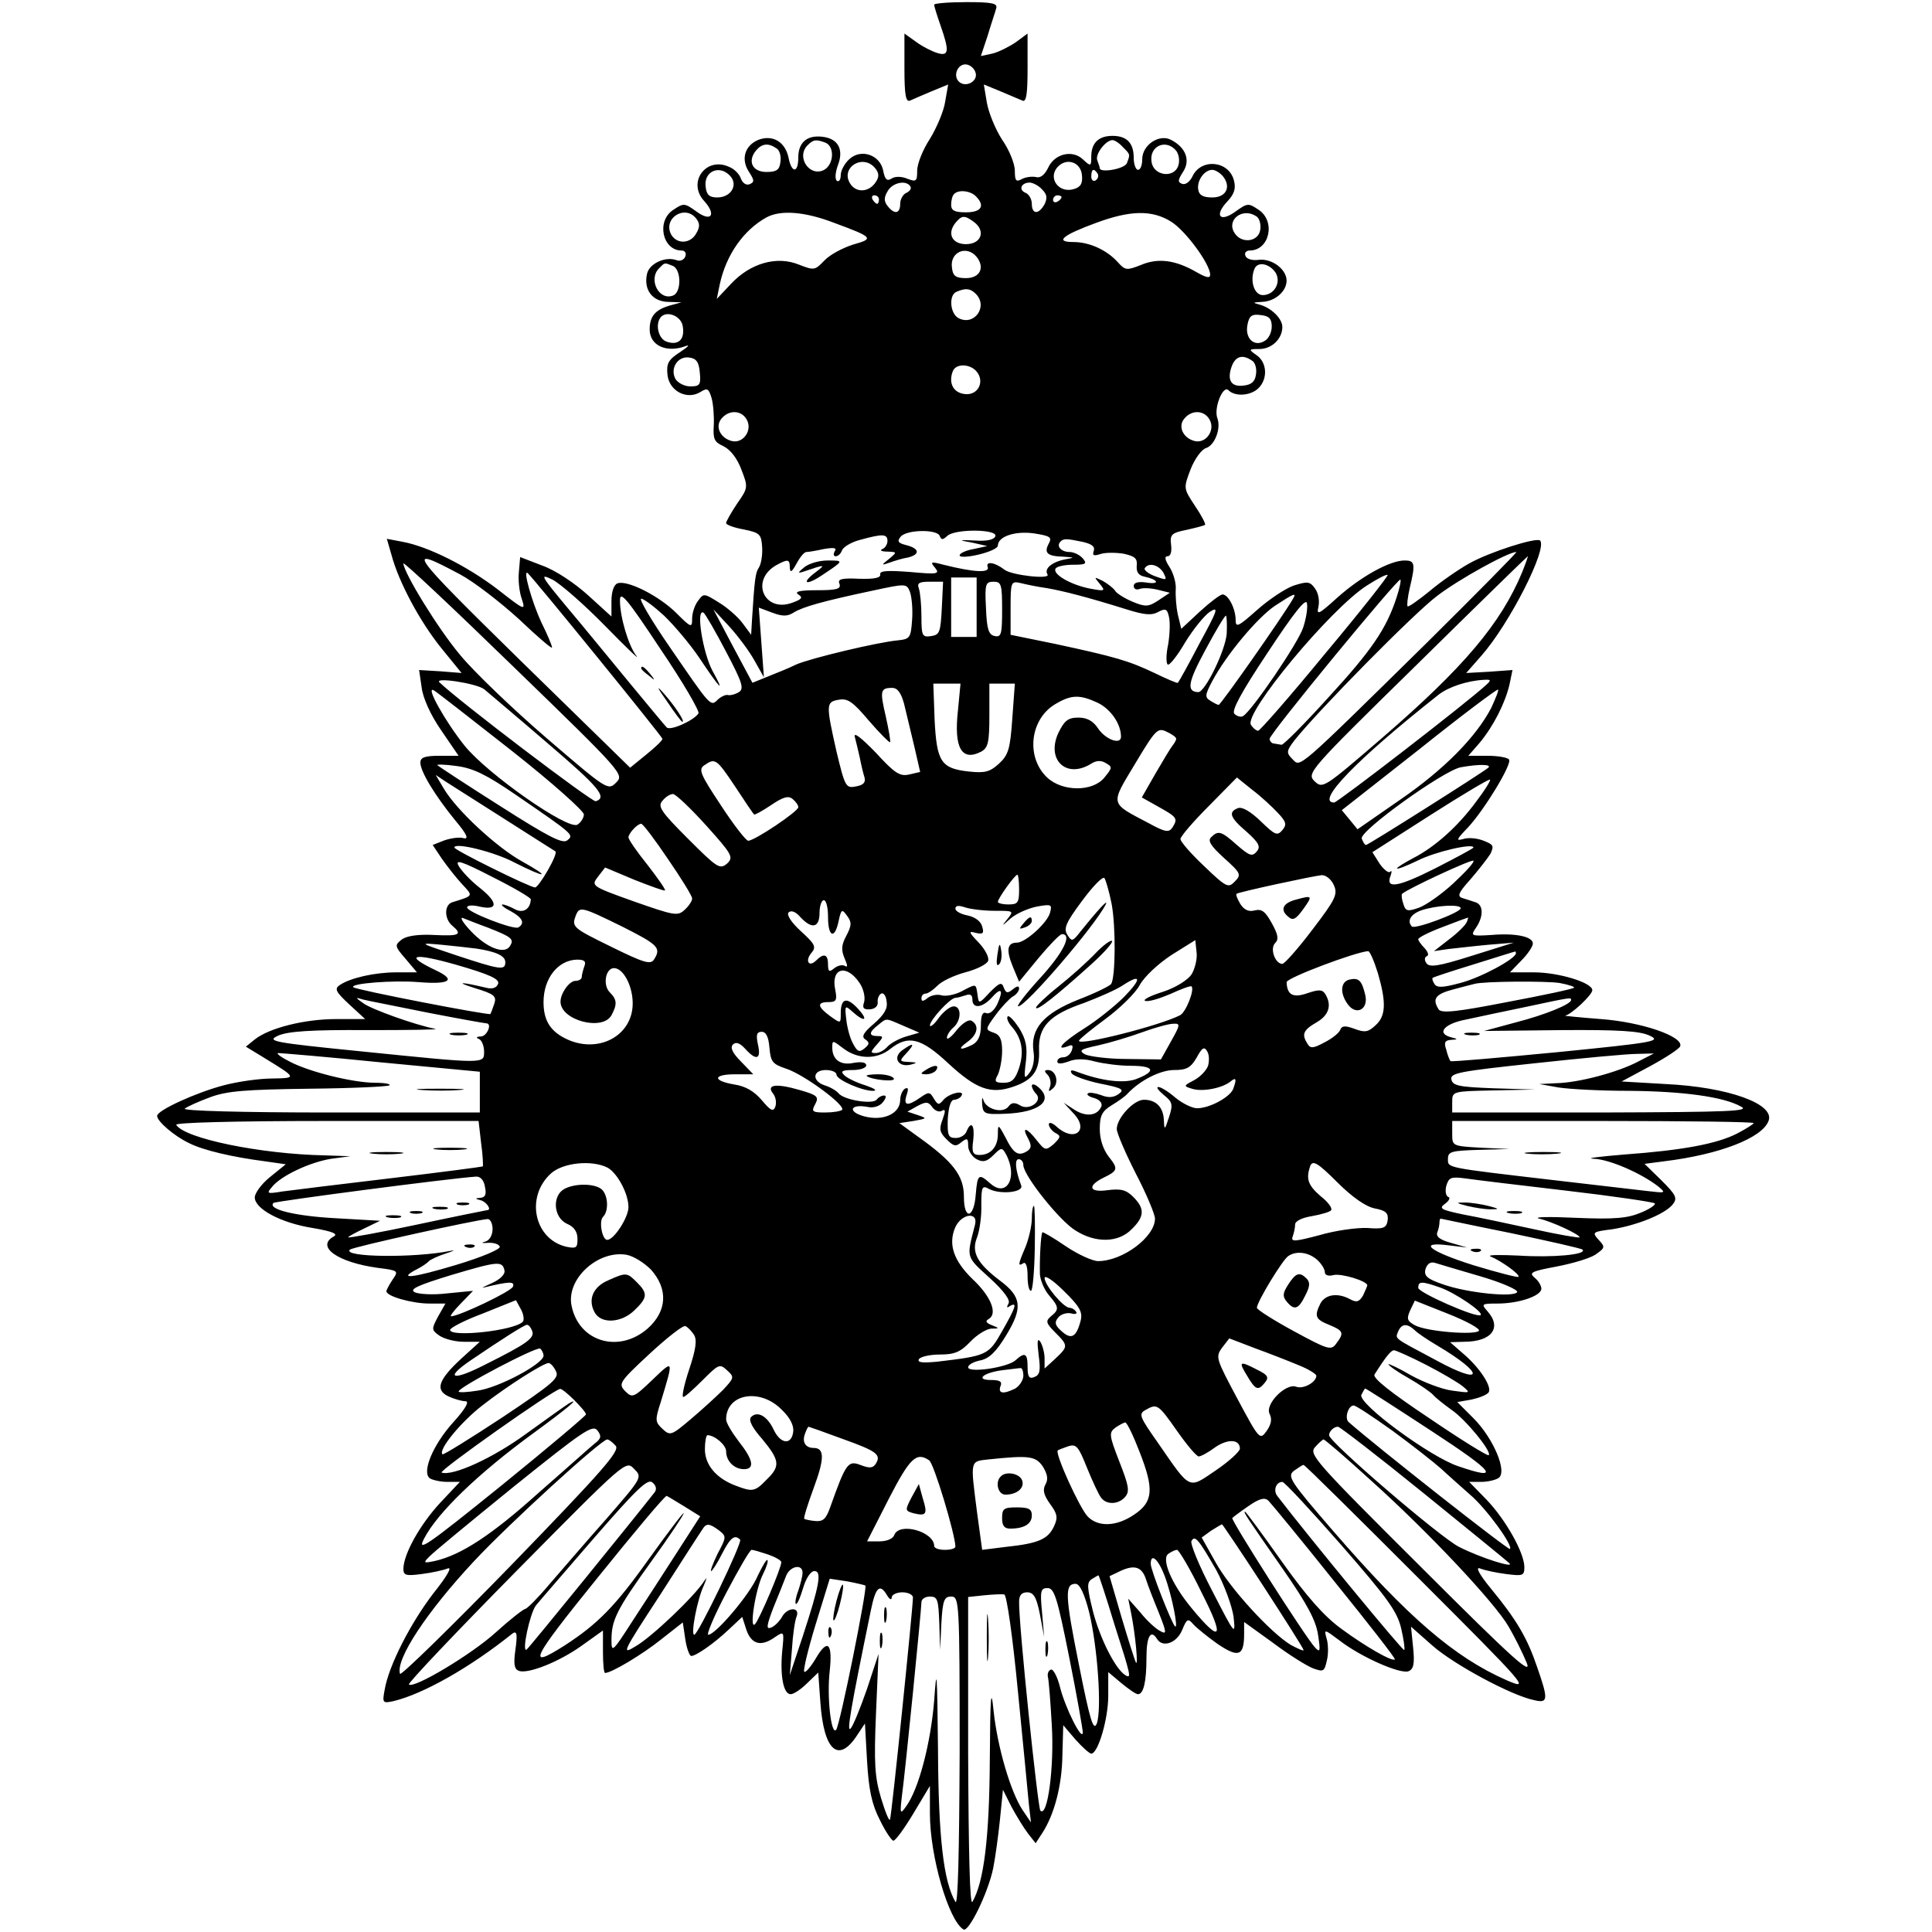 <?xml version="1.0" standalone="no"?>
<!DOCTYPE svg PUBLIC "-//W3C//DTD SVG 20010904//EN"
 "http://www.w3.org/TR/2001/REC-SVG-20010904/DTD/svg10.dtd">
<svg version="1.0" xmlns="http://www.w3.org/2000/svg"
 width="455pt" height="455pt" viewBox="0 0 455 455"
 preserveAspectRatio="xMidYMid meet">
<g transform="translate(0,455) scale(0.1,-0.1)"
fill="#000000" stroke="none">
<path d="M2200 4539 c0 -4 7 -26 15 -49 21 -60 20 -73 -7 -65 -13 4 -35 15
-50 26 l-28 20 0 -82 c0 -61 3 -80 13 -76 6 3 30 13 51 22 l39 16 -7 -40 c-3
-22 -20 -62 -36 -88 -17 -26 -30 -59 -30 -75 0 -25 -2 -27 -23 -19 -14 6 -30
6 -38 0 -10 -6 -15 -2 -19 19 -7 37 -52 53 -80 27 -11 -10 -20 -27 -20 -37 0
-11 -4 -17 -9 -14 -5 4 -4 19 2 36 15 38 1 64 -37 68 -36 4 -56 -14 -56 -49 0
-38 -16 -37 -23 0 -8 37 -37 54 -70 42 -33 -13 -43 -46 -23 -76 13 -20 13 -24
1 -29 -8 -3 -16 3 -20 13 -3 10 -15 23 -28 28 -54 25 -99 -36 -59 -80 30 -33
17 -51 -18 -25 -28 20 -30 20 -54 4 -41 -26 -26 -96 19 -96 8 0 12 -6 9 -14
-3 -8 -12 -12 -20 -9 -26 10 -64 -7 -70 -31 -9 -38 12 -66 49 -67 l32 -1 -29
-8 c-33 -10 -46 -25 -46 -56 0 -38 40 -56 85 -39 11 4 5 -2 -13 -14 -28 -18
-33 -27 -30 -54 4 -38 46 -60 78 -40 16 10 19 8 26 -15 4 -15 6 -44 5 -64 -2
-32 1 -39 23 -49 16 -8 32 -28 42 -55 16 -41 16 -43 -10 -80 -14 -21 -26 -42
-26 -46 0 -4 19 -11 42 -15 38 -8 41 -11 43 -43 1 -19 -3 -40 -8 -47 -8 -12
-10 -28 -16 -123 l-2 -35 -20 27 c-11 15 -36 37 -56 49 -35 22 -36 22 -49 4
-8 -10 -14 -29 -14 -42 0 -22 -2 -22 -37 13 -40 40 -116 79 -139 70 -8 -3 -14
-19 -14 -42 l0 -36 -55 50 c-32 29 -77 59 -108 70 l-52 20 -3 -35 c-2 -19 1
-48 7 -64 9 -28 7 -27 -57 23 -72 55 -164 101 -224 112 l-37 7 11 -38 c17 -64
67 -157 117 -219 l48 -59 -50 4 -50 3 6 -41 c3 -25 21 -65 46 -101 l41 -60
-45 0 c-35 0 -45 -4 -45 -16 0 -21 34 -77 82 -136 27 -32 33 -45 20 -42 -10 3
-30 0 -45 -5 l-28 -11 22 -33 c12 -17 33 -44 47 -59 27 -29 28 -27 -23 -43
-19 -6 -19 -39 0 -55 25 -21 17 -25 -42 -22 -38 2 -64 -2 -76 -10 -18 -14 -18
-16 8 -46 l27 -32 -49 0 c-50 0 -108 -13 -133 -30 -13 -9 -9 -16 22 -45 l38
-35 -68 0 c-75 0 -158 -21 -192 -48 l-21 -17 41 -25 c80 -49 80 -49 21 -50
-29 0 -80 -7 -114 -16 -65 -17 -157 -59 -157 -72 0 -13 41 -48 75 -64 33 -17
102 -33 179 -43 l49 -7 -37 -30 c-20 -16 -36 -38 -36 -48 0 -27 61 -60 136
-72 47 -8 61 -14 50 -20 -43 -24 9 -61 104 -74 48 -6 49 -7 35 -27 -8 -12 -15
-25 -15 -28 0 -12 61 -29 101 -29 l38 0 -17 -30 c-16 -30 -16 -32 2 -45 11 -8
37 -15 58 -15 l38 0 -44 -40 c-54 -50 -62 -74 -29 -89 13 -6 31 -11 39 -11 10
0 1 -17 -28 -49 -49 -54 -76 -120 -55 -133 7 -4 25 -8 41 -8 l29 0 -47 -50
c-47 -51 -85 -119 -86 -154 0 -16 5 -18 43 -13 24 3 51 9 61 13 12 5 -1 -18
-33 -58 -53 -69 -105 -169 -115 -227 -6 -32 -5 -33 22 -27 69 17 178 78 279
159 10 7 12 -1 7 -37 -5 -35 -3 -47 8 -51 21 -8 95 21 149 60 l49 35 0 -50 c0
-28 2 -50 5 -50 15 0 87 43 132 79 l51 40 6 -40 c3 -21 10 -39 14 -39 11 0 53
29 88 62 l32 30 10 -31 c12 -34 35 -40 68 -16 21 14 21 13 16 -35 -5 -57 3
-100 20 -100 7 0 24 11 39 26 l26 25 5 -70 c8 -115 43 -145 87 -77 l18 27 5
-89 c4 -67 11 -101 30 -138 13 -27 28 -49 32 -49 5 0 26 29 47 64 l39 65 0
-65 c0 -101 44 -252 79 -273 12 -8 58 86 70 144 5 25 12 76 16 115 l7 70 20
-40 c12 -22 29 -50 39 -63 l18 -23 15 23 c29 44 47 113 48 184 l2 71 29 -34
c16 -18 33 -33 37 -33 16 0 40 82 40 136 l0 56 31 -26 c17 -14 34 -26 39 -26
13 0 20 29 20 86 0 50 10 68 25 44 13 -21 46 -10 59 21 11 27 14 28 26 14 8
-9 34 -30 58 -47 49 -33 62 -28 62 24 l0 28 68 -49 c37 -28 79 -54 94 -60 25
-9 27 -8 33 19 4 16 3 40 -1 52 -6 22 -5 21 30 -5 50 -39 143 -80 163 -73 12
5 15 17 11 56 l-5 49 51 -45 c50 -44 185 -117 239 -128 33 -8 34 1 7 78 -23
68 -48 111 -109 185 -28 34 -37 52 -25 47 10 -4 37 -10 61 -13 39 -5 43 -4 43
16 0 34 -44 112 -89 159 l-41 42 28 0 c15 0 33 4 41 9 22 14 -12 94 -59 141
l-38 38 34 6 c18 4 36 11 40 17 8 13 -21 58 -60 91 l-31 27 33 1 c65 0 90 33
55 72 -15 17 -14 18 24 18 50 0 103 18 103 35 0 7 -7 19 -16 26 -14 12 -7 15
51 26 37 7 78 19 92 28 23 16 24 18 8 35 -16 18 -15 19 32 25 57 9 123 35 142
58 12 15 9 22 -26 57 l-40 39 46 6 c131 16 231 55 246 95 16 40 -95 80 -243
87 l-103 6 67 36 c37 20 69 41 71 47 8 23 -91 57 -187 64 -52 4 -90 8 -84 8
15 3 64 49 64 60 0 18 -80 42 -137 42 l-57 0 27 28 c15 15 27 33 27 40 0 16
-40 25 -98 20 -48 -3 -49 -2 -36 17 18 26 18 54 -1 60 -8 3 -22 7 -31 10 -13
4 -9 13 19 44 19 22 40 49 47 60 9 19 7 22 -16 31 -15 6 -36 8 -48 4 -18 -5
-16 -1 11 27 39 42 104 149 97 160 -3 5 -26 9 -50 9 l-46 0 27 31 c33 40 60
94 70 137 l7 34 -55 -4 -54 -3 36 41 c66 75 156 252 138 271 -9 8 -119 -27
-167 -54 -25 -14 -67 -43 -93 -65 -27 -22 -50 -38 -52 -36 -2 2 0 21 5 43 14
58 12 65 -12 65 -35 0 -103 -38 -158 -87 -44 -40 -50 -43 -45 -22 3 14 0 32
-8 43 -12 17 -18 17 -50 7 -20 -7 -59 -33 -87 -58 -44 -39 -50 -42 -50 -23 0
26 -17 60 -31 60 -5 0 -29 -18 -53 -40 l-44 -41 -8 33 c-4 18 -6 45 -5 61 1
15 -6 38 -15 52 -11 17 -12 25 -4 25 7 0 10 11 8 27 -3 24 1 28 36 35 22 5 42
10 44 12 2 2 -9 23 -24 45 -27 41 -27 41 -10 86 10 25 26 47 37 50 20 7 35 46
26 70 -9 23 13 79 26 66 16 -16 53 -13 71 5 22 22 20 60 -4 77 -20 14 -20 15
6 15 29 0 54 24 54 52 0 20 -27 46 -55 53 -16 4 -14 5 7 6 31 1 58 25 58 50 0
27 -35 53 -66 49 -15 -2 -29 2 -31 10 -3 6 2 12 10 12 47 0 62 69 21 96 -24
16 -26 16 -54 -4 -37 -27 -51 -10 -20 23 17 18 21 31 16 50 -12 47 -78 53 -98
9 -6 -12 -16 -20 -24 -17 -11 4 -10 9 2 28 18 27 7 57 -27 75 -28 16 -69 -11
-69 -45 0 -14 -4 -25 -10 -25 -5 0 -10 13 -10 28 0 35 -16 52 -50 52 -33 0
-50 -17 -50 -49 0 -23 -1 -24 -20 -6 -25 23 -67 13 -82 -21 -8 -16 -18 -24
-28 -21 -10 2 -25 0 -34 -5 -13 -7 -16 -4 -16 20 0 16 -13 49 -30 73 -16 25
-32 64 -36 88 l-7 42 39 -16 c21 -9 45 -19 52 -22 9 -4 12 15 12 76 l0 82 -27
-20 c-16 -11 -40 -23 -55 -27 l-28 -6 16 48 c8 27 18 56 20 64 4 12 -8 15 -70
15 -42 0 -76 -3 -76 -6z m98 -162 c4 -20 -25 -34 -40 -19 -15 15 -1 44 19 40
10 -2 19 -11 21 -21z m-354 -163 c22 -9 20 -51 -3 -64 -34 -18 -67 30 -39 58
14 14 20 14 42 6z m700 -10 c18 -18 18 -17 10 -38 -5 -14 -64 -24 -64 -12 0 2
-3 11 -6 19 -5 14 20 47 36 47 5 0 16 -7 24 -16z m-816 -3 c8 -4 12 -19 10
-32 -2 -19 -9 -24 -33 -24 -33 0 -45 25 -25 50 14 17 29 19 48 6z m942 -6 c6
-8 9 -23 5 -35 -10 -31 -59 -24 -63 9 -6 37 34 55 58 26z m-709 -41 c9 -11 10
-20 2 -32 -15 -24 -44 -27 -59 -7 -28 38 27 75 57 39z m487 -16 c2 -19 -2 -28
-18 -33 -37 -12 -64 27 -38 53 21 21 53 10 56 -20z m-827 -4 c17 -21 0 -49
-32 -49 -18 0 -25 6 -27 24 -6 38 34 55 59 25z m864 7 c3 -5 1 -12 -5 -16 -5
-3 -10 1 -10 9 0 18 6 21 15 7z m295 -6 c20 -25 8 -50 -25 -50 -21 0 -31 5
-33 18 -4 21 14 47 33 47 7 0 18 -7 25 -15z m-736 -24 c3 -5 -1 -11 -9 -15 -8
-3 -15 -15 -15 -26 0 -23 -13 -26 -29 -6 -9 11 -10 20 -1 35 11 21 44 28 54
12z m310 -7 c12 -12 13 -20 6 -35 -14 -25 -30 -24 -30 1 0 11 -7 23 -15 26
-17 7 -10 24 10 24 7 0 21 -7 29 -16z m-156 -16 c23 -23 13 -38 -23 -38 -27 0
-35 4 -35 18 0 10 3 22 7 25 10 11 38 8 51 -5z m-228 -8 c0 -5 -2 -10 -4 -10
-3 0 -8 5 -11 10 -3 6 -1 10 4 10 6 0 11 -4 11 -10z m430 6 c0 -3 -4 -8 -10
-11 -5 -3 -10 -1 -10 4 0 6 5 11 10 11 6 0 10 -2 10 -4z m-861 -50 c9 -11 10
-20 1 -35 -13 -25 -45 -27 -59 -4 -21 38 31 72 58 39z m326 -11 c92 -34 94
-37 44 -51 -25 -8 -55 -24 -68 -38 -22 -23 -24 -23 -60 -9 -52 21 -114 3 -159
-45 l-34 -36 7 34 c15 70 56 128 110 158 33 18 90 14 160 -13z m793 3 c34 -21
92 -100 92 -125 0 -9 -9 -7 -32 6 -50 29 -91 34 -131 17 -33 -13 -37 -13 -54
6 -26 29 -67 48 -105 48 -45 0 -26 16 53 45 81 30 132 31 177 3z m200 13 c8
-4 12 -19 10 -32 -4 -29 -45 -34 -61 -7 -19 30 19 60 51 39z m-664 -14 c28
-21 17 -52 -19 -52 -33 0 -45 25 -25 50 15 18 21 19 44 2z m6 -82 c20 -25 8
-50 -25 -50 -24 0 -31 5 -33 24 -6 37 34 55 58 26z m-716 -21 c21 -8 21 -63 1
-70 -33 -13 -59 38 -33 64 14 14 12 14 32 6z m1420 -16 c14 -23 -3 -53 -30
-53 -20 0 -31 33 -20 61 7 19 35 14 50 -8z m-706 -50 c30 -30 -4 -77 -41 -57
-20 11 -23 55 -4 62 21 9 32 8 45 -5z m-690 -77 c5 -30 -10 -45 -37 -36 -21 6
-29 43 -14 59 15 15 48 1 51 -23z m1387 0 c0 -13 -7 -29 -17 -34 -24 -15 -47
6 -40 39 4 20 10 25 31 22 20 -2 26 -9 26 -27z m-1347 -108 c3 -29 0 -33 -22
-33 -14 0 -29 8 -35 17 -14 25 5 55 32 51 17 -2 23 -11 25 -35z m1300 28 c8
-4 12 -19 10 -32 -2 -17 -10 -25 -29 -27 -30 -4 -40 13 -28 46 9 23 25 28 47
13z m-648 -26 c20 -24 3 -57 -28 -53 -27 3 -39 26 -28 54 7 18 40 18 56 -1z
m-541 -114 c13 -24 -8 -55 -34 -50 -28 6 -42 34 -26 53 18 22 48 20 60 -3z
m1090 0 c13 -24 -8 -55 -34 -50 -28 6 -42 34 -26 53 18 22 48 20 60 -3z m-636
-273 c4 -10 7 -10 18 0 18 17 120 16 113 -1 -3 -8 -20 -12 -47 -10 -41 2 -41
1 -7 -5 l35 -8 -32 -7 c-18 -3 -33 -10 -33 -15 0 -5 20 -4 45 2 25 6 45 15 45
21 0 21 39 35 84 29 39 -6 44 -9 36 -24 -12 -22 -4 -30 34 -31 27 -2 28 -2 6
-6 -32 -6 -52 -22 -43 -36 7 -12 -83 -2 -101 11 -23 18 -45 21 -40 7 6 -15
-32 -13 -104 5 -30 8 -32 7 -20 -7 12 -15 6 -16 -59 -10 -54 4 -72 3 -70 -6 1
-8 -14 -11 -50 -10 -42 2 -51 -1 -46 -12 4 -12 -6 -15 -53 -15 -40 0 -54 -3
-44 -10 11 -7 9 -11 -13 -19 -68 -26 -102 54 -37 89 26 14 30 13 30 -7 1 -13
5 -10 16 10 8 15 18 27 23 27 5 0 23 3 41 7 24 4 31 3 26 -5 -4 -7 -3 -12 2
-12 6 0 12 6 15 14 3 8 23 20 44 25 51 14 63 14 63 -3 0 -8 -6 -17 -12 -19 -7
-3 -2 -6 11 -6 24 -1 24 -1 5 -17 -19 -15 -19 -16 1 -9 11 4 30 10 43 12 29 7
28 21 -3 29 -20 5 -23 9 -14 20 14 17 86 18 92 2z m336 -14 c22 -5 30 -11 27
-21 -4 -11 -1 -13 15 -8 11 4 36 4 55 1 27 -6 33 -11 31 -29 -1 -14 4 -22 18
-25 33 -7 38 -19 5 -14 -19 3 -30 0 -30 -8 0 -7 6 -10 14 -7 8 3 27 2 43 -2
l28 -7 -27 -18 c-23 -15 -30 -16 -61 -3 -19 8 -38 20 -41 26 -4 6 -17 16 -29
23 -21 10 -21 10 -7 -7 14 -17 13 -18 -24 -11 -45 9 -88 34 -80 47 3 5 21 9
41 9 30 0 34 2 23 15 -7 8 -21 15 -31 15 -19 0 -32 13 -22 24 8 8 13 8 52 0z
m-1465 -77 c32 -17 94 -65 138 -105 43 -41 78 -71 78 -67 0 5 -11 31 -25 59
-22 47 -45 128 -32 116 17 -16 317 -385 317 -390 0 -4 -17 -20 -38 -37 l-38
-31 -260 254 c-263 258 -273 272 -140 201z m2277 -160 c-311 -306 -298 -294
-317 -275 -15 15 -15 19 5 45 53 67 281 299 336 340 51 39 167 103 186 103 3
0 -92 -96 -210 -213z m224 166 c-50 -121 -138 -225 -329 -390 -138 -119 -141
-121 -160 -103 -19 19 -15 24 240 274 142 140 260 255 262 256 1 0 -5 -17 -13
-37z m-2134 -496 c-19 -19 -21 -18 -163 104 -79 68 -171 156 -204 196 -53 63
-133 194 -134 216 0 5 117 -105 260 -244 258 -250 260 -253 241 -272z m1289
494 c9 -18 8 -18 -20 -8 -16 6 -27 15 -24 19 9 14 33 8 44 -11z m-1315 -125
c49 -50 82 -82 74 -71 -19 24 -39 92 -39 131 0 24 17 4 95 -114 53 -78 93
-147 90 -152 -11 -17 -67 -42 -75 -33 -4 4 -43 51 -86 103 -43 52 -109 133
-147 178 -64 77 -67 82 -36 67 19 -10 74 -58 124 -109z m1696 -65 c-82 -100
-154 -182 -158 -182 -4 0 -12 6 -17 14 -17 27 187 273 273 328 25 16 46 27 49
25 2 -2 -64 -86 -147 -185z m-821 109 l0 -70 -30 0 -30 0 0 70 0 70 30 0 30 0
0 -70z m989 23 c-24 -74 -59 -125 -161 -236 -56 -62 -106 -112 -110 -111 -5 1
-12 2 -18 3 -5 0 -10 6 -10 11 0 12 303 380 308 375 2 -2 -2 -21 -9 -42z
m-1141 -53 c-3 -42 -5 -45 -33 -48 -46 -4 -206 -42 -240 -57 -16 -8 -46 -20
-66 -28 l-37 -15 -46 86 -46 87 38 -41 c20 -22 47 -58 59 -80 l22 -39 -6 82
-6 82 32 -12 c24 -9 36 -9 51 1 22 13 67 26 185 51 79 17 80 17 88 -3 4 -11 7
-41 5 -66z m70 28 c-3 -57 -5 -63 -25 -66 -21 -3 -23 0 -23 46 0 28 -3 57 -6
66 -5 13 1 16 25 16 l32 0 -3 -62z m142 -4 c0 -57 -2 -65 -17 -62 -15 3 -19
16 -21 66 -3 57 -1 62 18 62 18 0 20 -6 20 -66z m105 51 c40 -7 95 -21 191
-51 39 -12 56 -14 72 -5 17 9 21 7 25 -12 3 -12 2 -41 -2 -65 -5 -23 -5 -44
-1 -47 4 -3 23 21 41 52 19 31 45 63 58 72 22 14 19 5 -24 -74 -26 -50 -49
-91 -51 -93 -1 -2 -26 9 -55 23 -61 29 -92 38 -236 69 l-103 21 0 64 c0 60 1
63 23 58 12 -3 40 -9 62 -12z m579 -27 c-24 -41 -169 -248 -174 -248 -3 0 -12
5 -20 10 -13 8 -12 14 5 46 33 62 105 148 147 177 46 30 53 33 42 15z m25 -66
c-11 -35 -120 -195 -141 -208 -5 -4 -15 -1 -21 5 -7 7 15 49 79 145 62 94 90
129 92 115 2 -11 -2 -36 -9 -57z m-1505 28 c24 -23 61 -67 82 -98 50 -75 63
-88 32 -32 -23 43 -40 149 -21 137 4 -3 28 -44 53 -92 38 -72 43 -87 30 -95
-8 -5 -19 -8 -25 -7 -5 2 -16 -3 -24 -10 -18 -18 -16 -19 -115 125 -42 61 -72
112 -66 112 6 0 30 -18 54 -40z m1325 -42 c-3 -40 -51 -138 -67 -138 -28 1
-25 22 16 98 24 45 46 82 49 82 2 0 3 -19 2 -42z m-1749 -131 c8 -7 75 -63
148 -126 123 -105 143 -129 115 -138 -8 -3 -324 237 -368 280 -14 13 86 -2
105 -16z m2360 10 c-44 -41 -350 -277 -358 -277 -45 0 51 100 246 254 23 18
67 33 107 35 17 1 17 -1 5 -12z m-1244 -60 c-10 -89 9 -121 55 -97 16 9 19 22
19 85 l0 75 30 0 30 0 -6 -82 c-5 -72 -9 -86 -32 -107 -21 -19 -33 -22 -70
-18 -66 7 -76 23 -81 122 l-3 85 32 0 32 0 -6 -63z m-1051 -95 c94 -74 170
-142 170 -150 0 -8 -7 -19 -15 -24 -22 -14 -212 119 -266 186 -45 56 -94 143
-72 130 7 -4 90 -69 183 -142z m924 111 c5 -21 16 -66 24 -100 l14 -61 -26 -6
c-22 -5 -34 3 -79 52 -33 34 -52 49 -49 37 3 -11 8 -33 12 -50 3 -16 8 -37 11
-46 3 -12 -3 -18 -20 -21 -24 -5 -26 -1 -46 82 -25 111 -25 117 5 122 21 4 33
-4 71 -49 26 -30 48 -52 50 -51 2 2 -3 29 -10 61 -14 60 -13 67 15 67 13 0 21
-12 28 -37z m1383 -10 c-36 -69 -111 -145 -214 -216 l-101 -70 -18 22 -19 23
182 143 c100 80 184 143 186 141 2 -2 -6 -21 -16 -43z m-927 12 c31 -15 55
-50 55 -80 0 -20 -37 -7 -55 21 -11 16 -25 24 -45 24 -25 0 -33 -7 -47 -35
-30 -63 17 -110 76 -74 12 8 24 9 35 2 16 -9 16 -11 -3 -34 -27 -34 -99 -34
-135 0 -50 47 -41 136 18 172 38 23 58 24 101 4z m185 -85 c0 -3 -4 -10 -8
-15 -5 -6 -23 -36 -41 -67 l-32 -56 41 -23 c43 -24 44 -27 31 -48 -8 -12 -17
-11 -55 10 -93 49 -92 42 -33 140 48 80 53 86 74 76 13 -6 23 -13 23 -17z
m-1039 -112 c23 -35 43 -65 45 -66 1 -2 19 8 40 22 28 19 41 23 51 14 7 -6 13
-14 13 -19 0 -10 -103 -79 -118 -79 -5 0 -34 37 -64 83 -49 74 -54 85 -39 95
25 17 28 16 72 -50z m-516 -20 c137 -94 137 -94 121 -107 -11 -9 -44 8 -157
80 -79 50 -146 94 -149 97 -3 2 18 2 45 -2 39 -5 70 -20 140 -68z m2290 64
c-14 -12 -283 -182 -288 -182 -3 0 -7 7 -10 15 -7 17 192 160 233 168 44 8 74
7 65 -1z m-2315 -122 c63 -40 116 -74 118 -75 7 -6 -39 -85 -48 -85 -12 0
-190 88 -190 94 0 13 94 -10 141 -35 75 -38 89 -37 19 2 -60 33 -155 121 -185
172 l-19 32 24 -16 c14 -9 77 -49 140 -89z m1819 16 c20 -21 22 -28 11 -41
-12 -14 -17 -12 -51 21 -24 23 -43 34 -53 31 -24 -9 -20 -22 20 -56 29 -26 33
-35 24 -46 -11 -13 -17 -11 -47 15 -37 33 -44 35 -61 18 -8 -8 -1 -20 31 -49
39 -35 41 -39 25 -55 -15 -16 -20 -14 -72 36 -31 29 -56 58 -56 64 0 6 30 41
67 78 l66 67 36 -29 c20 -15 47 -40 60 -54z m468 27 c-43 -59 -98 -108 -149
-134 -21 -11 -38 -22 -38 -24 0 -3 21 5 48 18 41 21 132 42 132 31 0 -2 -41
-24 -90 -49 -89 -45 -118 -49 -105 -17 3 9 3 13 -1 9 -4 -4 -15 5 -25 19 l-17
27 136 87 c75 48 139 86 141 84 2 -2 -12 -25 -32 -51z m-1814 -57 c62 -69 65
-75 49 -90 -17 -14 -23 -10 -92 59 -63 63 -72 76 -60 89 7 9 18 16 25 16 6 0
41 -33 78 -74z m-90 -79 c31 -45 57 -87 57 -93 0 -6 -8 -18 -18 -27 -16 -15
-25 -13 -119 20 -101 36 -101 37 -85 58 l17 22 69 -29 c38 -15 71 -27 72 -25
2 2 -17 29 -41 60 -25 31 -45 60 -45 65 0 9 21 32 30 32 4 0 32 -37 63 -83z
m-323 -95 c-1 -23 -18 -34 -38 -23 -11 6 -24 11 -29 11 -4 -1 4 -8 20 -16 27
-15 34 -28 18 -38 -10 -7 -121 36 -121 47 0 5 13 6 29 2 44 -10 45 9 1 44 -22
17 -44 41 -50 52 -9 16 7 11 79 -26 50 -25 91 -49 91 -53z m2173 38 c-28 -26
-65 -52 -82 -58 -26 -9 -31 -8 -36 9 -4 11 -5 22 -3 24 13 12 164 82 168 78 3
-3 -18 -26 -47 -53z m-1023 -15 c0 -31 -3 -35 -25 -35 -14 0 -25 3 -25 6 0 8
40 64 46 64 2 0 4 -16 4 -35z m218 -34 c10 -55 9 -171 -1 -188 -3 -5 -38 -22
-77 -37 -83 -33 -114 -69 -106 -123 3 -18 -1 -39 -10 -50 -12 -16 -13 -13 -8
27 4 35 0 53 -16 79 -12 18 -24 31 -27 27 -3 -3 1 -14 9 -23 25 -28 30 -60 18
-98 -9 -27 -17 -35 -36 -35 -21 0 -23 3 -14 19 5 11 10 36 10 56 0 27 -5 38
-20 43 -20 7 -20 8 5 42 14 19 32 38 40 43 8 4 15 13 15 19 0 7 -5 6 -15 -2
-12 -10 -16 -9 -21 4 -5 14 -10 12 -33 -11 -26 -28 -26 -28 -29 -5 -4 26 -2
26 -38 7 -16 -8 -37 -12 -47 -9 -10 3 -24 0 -32 -6 -11 -9 -15 -9 -15 -1 0 6
4 11 10 11 5 0 17 8 27 18 10 11 40 25 66 32 27 7 51 19 54 27 3 8 -7 27 -22
43 -24 25 -25 28 -7 23 17 -4 20 -1 15 15 -3 12 -16 22 -34 26 -16 3 -29 10
-29 16 0 8 8 8 23 3 12 -4 43 -8 69 -8 46 0 46 0 30 -20 -14 -17 -13 -17 8 2
14 12 42 24 62 28 34 6 36 5 31 -14 -6 -24 -58 -71 -78 -71 -23 0 -26 -17 -10
-56 l15 -36 46 56 c26 31 50 56 55 56 25 0 3 -44 -52 -104 -33 -36 -56 -66
-51 -66 18 0 181 190 206 240 8 16 -21 -16 -58 -62 -20 -26 -22 -26 -32 -10
-10 15 -4 29 34 80 25 34 49 59 53 54 3 -4 11 -31 17 -61z m523 45 c10 -22 5
-33 -50 -105 -34 -45 -66 -81 -71 -81 -17 0 -30 36 -17 49 9 9 7 20 -8 47 -15
27 -23 34 -40 30 -14 -4 -25 1 -34 15 -7 12 -11 22 -9 24 4 4 180 42 201 44
10 0 22 -10 28 -23z m-1191 -76 c0 -47 16 -53 25 -9 6 28 8 29 20 12 11 -15
11 -22 -2 -47 -12 -22 -12 -34 -4 -53 7 -16 8 -22 1 -18 -6 4 -17 1 -25 -5
-12 -10 -15 -9 -15 9 0 24 -10 27 -28 9 -17 -17 -27 -1 -11 18 12 14 8 21 -25
51 -23 21 -34 39 -29 44 6 6 17 2 28 -11 27 -29 45 -25 45 10 0 17 5 30 10 30
6 0 10 -18 10 -40z m1490 21 c0 -10 -107 -50 -115 -43 -12 13 -3 29 22 38 35
12 93 15 93 5z m-1975 -43 c85 -43 93 -50 75 -78 -8 -12 -23 -8 -100 30 -92
45 -94 47 -84 74 9 22 13 21 109 -26z m-315 -3 c56 -22 61 -27 51 -43 -13 -21
-55 -4 -92 35 -19 20 -27 34 -19 31 8 -3 35 -14 60 -23z m2304 13 c-3 -7 -21
-25 -41 -40 l-36 -28 34 5 c19 2 61 7 94 10 l60 5 -99 -31 c-79 -25 -100 -28
-107 -17 -5 7 -4 14 1 16 6 2 3 10 -5 19 -8 8 -15 18 -15 21 0 4 26 17 58 29
31 12 58 22 59 22 1 1 0 -5 -3 -11z m-648 -123 c-9 -13 -37 -31 -68 -41 -29
-9 -48 -19 -41 -21 7 -3 33 5 59 16 26 12 48 20 50 18 8 -7 -13 -61 -27 -68
-49 -25 -240 -73 -238 -60 0 3 28 26 62 51 34 25 71 61 81 80 11 20 43 50 75
71 l56 35 3 -29 c2 -15 -4 -39 -12 -52z m-1684 61 c46 -7 68 -17 68 -32 0 -20
-12 -18 -115 16 -90 30 -90 30 -35 25 30 -3 67 -7 82 -9z m51 -83 c-4 -10 -14
-13 -29 -9 -59 14 -74 14 -26 -1 46 -14 52 -19 46 -37 -4 -12 -8 -22 -9 -24
-3 -4 -318 57 -323 63 -9 9 95 17 154 12 74 -6 89 5 40 28 -76 36 -54 42 48
13 80 -23 103 -34 99 -45z m2072 25 c20 -69 19 -101 -6 -123 -17 -16 -25 -17
-49 -8 -22 8 -30 8 -34 -3 -3 -7 -19 -20 -37 -29 -26 -14 -33 -15 -40 -3 -14
22 -10 32 21 50 30 17 37 41 21 67 -7 11 -15 11 -42 2 -34 -12 -48 -4 -49 26
0 10 162 71 192 73 4 0 14 -23 23 -52z m325 47 c0 -13 -84 -58 -131 -70 -41
-11 -55 -12 -61 -2 -4 6 -6 13 -4 14 2 2 45 16 97 32 52 16 95 30 97 30 1 1 2
-1 2 -4z m-2194 -31 c-3 -9 -6 -20 -6 -25 0 -5 -7 -9 -15 -9 -14 0 -35 -29
-35 -49 0 -44 99 -70 120 -32 14 26 13 37 -4 54 -17 17 -10 57 10 57 22 0 44
-42 44 -83 0 -78 -84 -121 -160 -82 -35 18 -50 43 -50 85 0 56 34 99 79 100
17 0 22 -4 17 -16z m649 -40 c9 -14 13 -33 10 -44 -5 -14 -1 -18 14 -17 12 1
19 8 18 17 -1 8 3 17 8 20 6 3 12 -6 13 -19 3 -16 -6 -31 -30 -52 -25 -21 -30
-31 -20 -37 10 -7 10 -11 -2 -21 -12 -10 -17 -8 -27 11 -7 12 -14 38 -16 57
-4 34 -3 34 15 18 29 -26 38 -20 12 8 -26 28 -40 24 -40 -11 0 -25 0 -25 -25
-7 -30 22 -32 33 -4 33 18 0 21 4 16 29 -11 52 27 62 58 15z m622 -32 c-21
-21 -62 -54 -92 -73 -51 -32 -73 -55 -40 -43 11 5 13 2 9 -10 -3 -9 -12 -16
-20 -16 -8 0 -14 -4 -14 -10 0 -6 9 -6 26 0 17 7 38 7 63 0 20 -5 57 -10 84
-10 54 0 61 -12 16 -30 -30 -13 -85 -6 -143 16 -13 5 -17 4 -12 -4 4 -6 34
-17 67 -24 51 -10 58 -14 44 -24 -12 -9 -25 -10 -42 -3 -14 5 -28 7 -31 4 -4
-3 3 -8 15 -11 13 -4 19 -12 17 -19 -9 -23 -36 -26 -63 -9 l-26 17 24 -26 c37
-40 0 -68 -41 -30 -10 9 -18 11 -18 5 0 -6 7 -15 15 -20 14 -7 13 -10 -3 -26
-19 -16 -21 -16 -40 8 -24 31 -37 34 -21 5 9 -17 8 -23 -2 -30 -21 -13 -32 -6
-51 32 -17 32 -18 32 -18 8 0 -30 -17 -49 -43 -49 -16 0 -19 6 -15 35 4 36 -5
47 -16 20 -3 -8 -14 -15 -25 -15 -18 0 -20 6 -19 45 2 28 7 45 15 45 6 0 14 4
17 9 10 15 -28 7 -42 -9 -11 -13 -13 -13 -23 3 -9 16 -12 16 -32 2 -30 -21
-40 -19 -32 6 5 15 4 19 -4 15 -6 -4 -11 -16 -11 -26 0 -33 -40 -51 -85 -39
-40 11 -33 30 9 22 13 -3 28 2 35 11 8 10 9 16 3 16 -6 0 -13 -4 -17 -9 -7
-13 -77 -2 -90 14 -6 7 -20 15 -33 19 -30 10 -29 36 3 36 14 0 25 -5 25 -11 0
-12 62 -39 87 -38 10 1 1 6 -19 13 -20 6 -43 17 -50 24 -9 9 -5 12 20 12 18 0
32 5 32 11 0 7 -11 9 -29 6 -31 -7 -51 7 -51 36 0 18 1 17 26 -2 34 -26 79
-27 111 -1 42 33 72 26 137 -35 65 -60 99 -72 150 -55 49 16 65 39 63 87 -2
55 24 83 106 111 34 13 76 31 92 42 43 28 44 15 2 -28z m1026 33 c21 -4 36 -9
34 -11 -2 -3 -73 -18 -158 -34 -118 -23 -155 -27 -161 -17 -16 25 -7 36 35 47
23 6 45 12 50 13 22 6 167 7 200 2z m-1324 -49 c-7 -15 -18 -25 -26 -22 -9 4
-13 -5 -13 -29 0 -24 -6 -37 -19 -45 -30 -15 -38 -12 -13 6 24 17 29 39 10 50
-6 4 -21 -5 -35 -22 -12 -16 -23 -24 -23 -18 0 6 7 17 15 24 19 16 20 50 1 50
-8 0 -24 -12 -35 -27 -11 -16 -21 -23 -21 -18 0 13 48 65 60 65 4 0 15 3 24 6
11 4 16 1 16 -10 0 -22 23 -20 45 4 23 26 29 20 14 -14z m-1341 -21 c72 -14
134 -25 137 -25 15 0 2 -30 -12 -31 -11 0 -13 -3 -5 -6 6 -2 12 -16 12 -29 0
-30 6 -30 -290 0 -210 21 -223 24 -195 37 23 10 75 14 210 13 99 0 171 1 160
3 -47 9 -150 46 -169 60 -20 14 -20 15 -1 9 11 -3 80 -16 153 -31z m2692 30
c0 -10 -61 -35 -131 -53 l-74 -20 180 2 c137 1 187 -2 210 -13 28 -13 13 -16
-218 -39 -136 -13 -249 -23 -251 -21 -2 2 -7 14 -10 27 -6 17 -3 22 11 23 17
1 17 2 1 6 -36 9 -18 32 35 42 28 6 93 20 142 30 107 23 105 22 105 16z
m-1572 -61 l37 -16 -31 -9 c-17 -5 -37 -16 -44 -24 -7 -8 -19 -15 -28 -15 -13
0 -12 3 3 20 16 18 16 20 2 20 -22 0 -21 9 1 26 21 17 16 17 60 -2z m630 -36
l-24 -43 -80 1 c-44 0 -89 6 -99 11 -15 9 -11 12 31 21 27 6 74 20 104 31 30
11 63 20 73 20 17 1 17 -2 -5 -41z m-946 -15 c3 -34 7 -39 40 -50 42 -14 141
-87 131 -97 -4 -3 -21 -6 -40 -6 -30 0 -33 2 -23 20 9 17 5 21 -37 33 -55 16
-80 13 -62 -9 6 -8 8 -21 5 -30 -5 -13 -11 -10 -32 15 -18 21 -38 33 -65 37
-52 9 -50 24 3 24 l42 0 -29 30 c-20 20 -26 33 -19 40 7 7 16 4 29 -10 26 -29
38 -25 30 10 -5 23 -3 30 9 30 10 0 16 -12 18 -37z m1033 -43 c-4 -11 -18 -26
-33 -34 -25 -13 -25 -14 -5 -20 24 -8 71 1 91 17 13 11 15 6 6 -18 -8 -19 -55
-45 -85 -45 -11 0 -34 11 -51 25 -16 14 -34 25 -40 25 -6 0 0 -8 13 -19 20
-16 22 -22 12 -52 -10 -31 -11 -31 -12 -8 -1 31 -18 49 -47 49 -24 0 -64 -43
-64 -69 0 -9 20 -56 45 -105 25 -48 45 -96 45 -106 0 -43 -76 -100 -134 -100
-13 0 -48 16 -76 35 -29 20 -54 34 -55 33 -4 -4 -7 -65 -6 -99 1 -14 10 -36
21 -49 24 -28 25 -34 5 -50 -13 -11 -12 -16 10 -38 31 -31 31 -33 0 -62 l-25
-23 0 24 c0 13 -5 31 -10 39 -7 10 -8 1 -4 -31 5 -37 3 -47 -10 -52 -12 -5
-16 0 -16 23 0 33 -6 37 -29 16 -20 -17 -111 -30 -111 -16 0 6 13 13 28 16 21
4 38 20 62 60 39 64 36 90 -15 128 -54 41 -68 67 -54 102 6 16 11 50 10 77 0
42 2 46 18 37 27 -14 82 -8 76 8 -14 37 -16 62 -6 62 6 0 11 -6 11 -14 0 -24
86 -132 123 -154 47 -30 101 -29 132 3 31 30 31 49 4 76 -17 17 -29 20 -61 16
-43 -6 -48 10 -10 29 35 17 36 21 13 50 -13 17 -21 41 -21 65 0 31 5 42 28 56
15 9 32 21 37 27 30 32 78 56 110 56 29 0 39 5 53 29 13 24 18 27 25 15 5 -8
5 -23 2 -34z m-1947 8 l232 -22 0 -48 0 -48 -352 0 c-210 0 -348 4 -343 9 6 5
33 17 60 27 40 15 86 18 233 20 101 1 186 5 189 8 4 3 -11 6 -33 6 -53 0 -157
26 -202 50 -20 10 -32 19 -27 20 6 0 115 -9 243 -22z m2960 2 c-47 -25 -140
-50 -193 -51 l-40 -2 45 -8 c25 -4 99 -8 166 -8 128 -1 223 -14 264 -37 22
-11 -24 -13 -327 -14 l-353 0 0 25 c0 25 1 25 98 27 l97 2 -97 3 c-82 3 -97 6
-100 21 -3 15 19 19 197 38 110 12 218 22 240 22 l40 1 -37 -19z m-1640 -116
c9 5 9 0 2 -20 -9 -23 -7 -31 9 -47 17 -17 22 -18 35 -7 14 11 16 9 16 -8 0
-12 9 -26 20 -32 15 -8 24 -6 40 10 18 18 20 18 29 2 29 -54 2 -104 -37 -69
-27 24 -30 22 -34 -25 -4 -58 -28 -63 -28 -6 0 49 -25 82 -108 141 l-44 32 33
5 c33 6 33 6 10 14 l-24 8 23 13 c21 11 26 11 36 -3 6 -8 16 -12 22 -8z
m-1085 -76 c4 -28 5 -53 4 -55 -2 -1 -100 -14 -218 -28 -118 -14 -232 -28
-254 -31 -36 -6 -38 -5 -25 10 21 27 90 59 140 67 l45 6 -60 2 c-152 3 -331
40 -350 72 -4 5 133 9 353 9 l359 0 6 -52z m2997 47 c0 -2 -17 -13 -38 -24
-48 -25 -130 -40 -267 -50 -60 -5 -93 -9 -72 -10 37 -1 112 -34 152 -65 19
-16 18 -16 -25 -11 -25 3 -121 14 -215 25 -265 31 -255 29 -255 51 0 17 8 19
73 21 l72 2 -67 3 c-68 4 -68 4 -68 33 l0 30 355 0 c195 0 355 -2 355 -5z
m-892 -201 c26 -5 32 -11 30 -28 -3 -18 -9 -21 -48 -18 -25 1 -76 -6 -113 -17
-57 -15 -67 -16 -63 -4 3 8 6 21 6 29 0 8 15 16 40 20 22 4 43 10 45 14 3 5
-8 20 -25 33 -30 26 -35 41 -24 72 6 13 18 6 63 -39 36 -36 68 -58 89 -62z
m-1807 96 c23 -13 49 -61 49 -93 0 -24 -34 -77 -50 -77 -12 0 -20 44 -10 54
14 14 12 50 -2 64 -15 15 -63 16 -89 2 -29 -16 -26 -67 6 -82 17 -7 25 -19 25
-36 0 -21 -3 -23 -27 -18 -75 18 -96 117 -36 172 28 26 97 33 134 14z m-289
-45 c4 -18 1 -25 -11 -26 -13 -1 -13 -2 2 -6 13 -4 26 -23 14 -23 -1 0 -76
-15 -165 -34 -89 -19 -162 -32 -162 -30 0 2 17 11 38 21 l37 18 -105 6 c-94 5
-161 21 -146 36 4 4 416 58 477 62 10 1 19 -9 21 -24z m2546 -9 c112 -13 206
-27 209 -30 3 -3 -11 -13 -33 -22 -31 -13 -62 -16 -154 -12 -63 3 -101 2 -85
-2 30 -7 95 -37 95 -44 0 -2 -48 6 -107 19 -60 13 -135 29 -168 35 -52 11 -57
14 -42 25 10 7 13 15 8 16 -6 2 -8 14 -5 26 6 20 11 22 43 18 20 -3 127 -16
239 -29z m-1392 -81 c-20 -78 -22 -73 34 -124 35 -32 50 -53 45 -61 -5 -9 -4
-11 3 -6 19 11 14 -3 -18 -59 -32 -57 -36 -58 -154 -72 -34 -3 -46 -2 -42 6 4
6 26 11 50 11 34 0 48 6 71 30 16 17 38 30 49 31 20 0 20 1 2 8 -15 6 -16 10
-7 15 21 13 4 54 -39 94 -44 43 -57 81 -41 120 14 34 56 40 47 7z m-1136 -9
c0 -15 -7 -27 -17 -30 -11 -3 -9 -4 6 -3 13 1 26 -3 28 -9 2 -6 -43 -25 -103
-43 -103 -31 -140 -35 -92 -10 12 6 25 15 28 19 3 3 21 12 40 18 19 6 24 9 10
6 -84 -17 -255 -15 -236 3 5 6 296 70 324 72 6 1 12 -10 12 -23z m2398 -10
c90 -19 166 -36 169 -39 11 -12 -72 -19 -150 -14 -45 2 -75 2 -67 -2 25 -10
71 -43 66 -48 -2 -2 -49 10 -105 27 -105 33 -135 57 -58 47 l42 -5 -38 11
c-26 7 -36 15 -32 25 3 7 5 18 5 23 0 5 1 9 3 9 1 0 75 -16 165 -34z m-2025
-86 c41 -46 38 -98 -8 -139 -68 -59 -162 -31 -179 54 -13 62 61 131 129 120
17 -3 42 -19 58 -35z m1569 23 c10 -9 18 -22 18 -29 0 -7 8 -10 20 -7 18 5 80
-14 80 -24 0 -2 -5 -13 -10 -24 -9 -15 -15 -17 -30 -9 -29 16 -58 12 -70 -9
-15 -30 -13 -38 20 -51 34 -14 36 -19 17 -44 -12 -17 -19 -15 -100 29 -48 26
-87 51 -87 55 0 14 61 114 74 122 19 13 48 9 68 -9z m-1914 -25 c2 -9 -10 -21
-30 -30 -18 -8 -26 -12 -18 -10 58 14 73 15 68 2 -3 -11 -127 -70 -146 -70 -3
0 7 14 23 30 l29 30 -61 -6 c-33 -4 -68 -2 -77 3 -12 7 8 16 86 40 111 33 121
34 126 11z m2299 -14 c51 -15 89 -32 86 -37 -8 -13 -117 -2 -174 18 -38 13
-46 20 -42 36 4 12 11 18 22 15 9 -3 57 -17 108 -32z m-942 -104 c-10 -39 -22
-46 -45 -25 -16 14 -17 21 -8 32 6 8 20 12 30 10 10 -3 16 -1 12 4 -3 5 -10 9
-15 9 -14 0 -58 52 -59 70 0 8 20 -5 45 -30 38 -37 45 -50 40 -70z m846 78
c35 -12 103 -58 96 -65 -9 -8 -147 53 -147 64 0 16 8 16 51 1z m-2160 -81
c-21 -21 -171 -37 -171 -19 0 5 35 23 78 39 l77 31 12 -22 c6 -11 8 -25 4 -29z
m2252 -21 c-8 -11 -124 -2 -151 13 -18 10 -20 15 -11 35 l11 23 78 -31 c43
-17 76 -35 73 -40z m-2230 0 c7 -17 -11 -30 -111 -80 -76 -39 -97 -33 -34 10
75 51 127 84 133 84 4 0 9 -6 12 -14z m381 -9 c8 -12 5 -34 -11 -82 -12 -36
-18 -65 -14 -65 4 0 24 18 46 40 37 37 40 39 57 23 18 -16 17 -18 -9 -46 -16
-16 -50 -47 -76 -69 -46 -39 -49 -40 -67 -23 -17 16 -18 20 -4 63 31 102 31
101 -20 52 -44 -42 -47 -43 -64 -26 -16 17 -14 21 57 87 41 38 79 68 85 66 5
-2 14 -11 20 -20z m1698 10 c7 -7 31 -23 53 -36 113 -67 110 -96 -2 -35 -105
56 -97 50 -90 69 8 18 21 19 39 2z m-274 -82 c23 -9 42 -21 42 -25 0 -15 -30
-32 -47 -26 -24 10 -75 -41 -63 -64 6 -12 4 -24 -7 -40 -16 -22 -17 -21 -69
76 -50 94 -52 98 -36 120 l17 22 60 -23 c33 -12 79 -30 103 -40z m-1778 22
c-1 -19 -105 -75 -155 -82 -25 -4 -45 -5 -45 -2 0 10 183 106 192 101 4 -3 8
-11 8 -17z m2078 -21 c37 -19 76 -42 87 -51 19 -16 18 -16 -25 -10 -24 3 -68
20 -97 36 -29 17 -53 28 -53 26 0 -3 21 -18 48 -33 26 -15 52 -33 57 -39 6 -7
25 -22 43 -35 33 -22 96 -99 88 -107 -2 -3 -65 36 -140 87 -93 62 -134 95
-129 103 28 44 39 57 46 57 4 0 38 -15 75 -34z m-2049 -15 c9 -16 -6 -29 -126
-109 -76 -50 -139 -89 -141 -87 -11 10 44 77 95 116 59 46 143 99 155 99 4 0
12 -8 17 -19z m1101 -11 c0 -10 -9 -24 -19 -30 -28 -14 -41 -12 -35 5 5 11 -1
15 -22 15 -38 0 -19 17 26 23 19 2 38 5 43 5 4 1 7 -7 7 -18z m-1058 -57 c15
-15 28 -30 28 -34 0 -3 -90 -79 -201 -169 -176 -142 -198 -157 -180 -123 31
60 126 152 256 247 81 59 114 87 85 71 -8 -5 -53 -37 -100 -71 -79 -58 -174
-101 -200 -92 -9 3 263 195 279 197 3 1 18 -11 33 -26z m2019 -73 c150 -98
165 -118 63 -83 -66 22 -236 147 -228 168 4 8 8 15 9 15 2 0 72 -45 156 -100z
m-1530 50 c20 -19 29 -38 27 -52 -4 -32 -30 -29 -46 5 -15 32 -38 45 -53 30
-7 -7 2 -25 26 -52 42 -51 43 -64 10 -96 -27 -28 -33 -29 -72 -14 -46 17 -73
49 -73 86 0 18 3 33 6 33 17 0 44 -23 44 -38 0 -23 19 -42 42 -42 26 0 22 22
-12 65 -16 21 -30 44 -30 52 0 61 80 75 131 23z m931 -50 c23 -33 46 -60 51
-60 5 0 22 9 38 21 30 21 59 20 59 -3 -1 -7 -26 -30 -57 -51 -65 -44 -58 -48
-136 65 -43 61 -46 68 -30 77 28 16 30 15 75 -49z m508 0 c45 -33 96 -73 114
-89 17 -16 48 -43 68 -61 37 -31 102 -120 94 -128 -4 -3 -313 240 -380 299
-10 9 -1 39 12 39 5 0 46 -27 92 -60z m-1880 -30 c-10 -8 -69 -61 -132 -116
-110 -99 -182 -146 -243 -160 -28 -6 -29 -5 -14 10 8 9 98 83 199 165 163 131
186 147 197 132 10 -13 9 -19 -7 -31z m1284 -20 c34 -87 32 -117 -13 -147 -41
-28 -84 -30 -109 -5 -19 19 -78 149 -71 156 2 2 14 6 25 10 19 6 24 -1 44 -51
13 -32 28 -64 33 -70 13 -18 42 -16 57 2 11 13 8 27 -14 83 -24 62 -25 68 -9
80 9 6 20 12 23 12 4 0 19 -31 34 -70z m-699 31 c81 -29 91 -37 77 -59 -7 -10
-15 -10 -36 -2 -29 11 -34 4 -71 -100 -10 -28 -17 -34 -36 -32 -12 1 -24 4
-25 5 -2 2 8 34 22 72 26 70 26 95 0 95 -19 0 -28 14 -20 34 3 9 7 16 8 16 1
0 38 -13 81 -29z m1367 -127 c106 -86 197 -160 202 -165 16 -14 -67 12 -118
38 -45 23 -306 247 -306 263 0 9 11 20 21 20 4 0 95 -70 201 -156z m-1902 111
c10 -12 -29 -57 -246 -281 -142 -146 -260 -261 -262 -256 -11 34 63 146 174
265 83 89 300 287 314 287 4 0 13 -7 20 -15z m1778 -81 c135 -121 292 -288
325 -345 14 -24 33 -62 42 -84 14 -33 -28 4 -249 225 -250 249 -264 265 -249
282 9 10 18 18 20 18 3 0 53 -43 111 -96z m-1040 47 c11 -6 61 -173 62 -203 0
-5 -11 -8 -25 -8 -14 0 -25 4 -25 9 0 34 -82 57 -94 26 -3 -9 -18 -15 -35 -15
l-29 0 51 100 c50 97 65 111 95 91z m268 -15 c11 -18 13 -30 6 -42 -7 -13 -4
-25 11 -46 17 -23 19 -32 9 -53 -14 -30 -37 -40 -113 -48 l-56 -7 -12 88 c-16
125 -17 120 27 125 96 10 111 8 128 -17z m-1028 -123 c-48 -54 -108 -124 -135
-155 -26 -31 -52 -57 -56 -57 -5 -1 -36 -25 -69 -55 -57 -52 -194 -134 -205
-123 -3 3 111 123 253 267 257 260 258 261 277 241 20 -20 20 -20 -65 -118z
m1912 -139 c260 -260 264 -265 208 -241 -123 54 -233 149 -408 351 -102 118
-109 129 -93 142 10 7 20 14 23 14 3 0 124 -120 270 -266z m-1798 202 c-38
-49 -296 -367 -302 -371 -12 -7 8 86 22 104 7 9 69 80 137 159 100 115 126
140 137 131 9 -7 11 -16 6 -23z m1617 -125 c110 -126 132 -157 141 -197 6 -26
9 -48 7 -50 -3 -3 -223 264 -299 363 -10 13 -3 33 12 33 5 0 67 -67 139 -149z
m-1547 91 l37 -23 -56 -87 c-31 -48 -78 -121 -105 -162 -45 -70 -48 -73 -48
-43 0 48 12 72 94 186 42 58 76 109 76 113 0 4 -37 -45 -83 -109 -79 -111
-120 -152 -197 -202 -91 -58 -80 -35 77 159 87 108 160 195 163 193 3 -1 22
-13 42 -25z m1531 -177 c80 -99 144 -181 142 -183 -6 -6 -69 30 -126 72 -40
29 -81 75 -140 158 -46 65 -85 118 -87 118 -5 0 6 -16 89 -135 57 -82 78 -121
83 -155 6 -39 5 -43 -7 -30 -22 23 -199 301 -195 305 2 2 19 15 38 28 26 18
38 21 47 13 6 -6 77 -92 156 -191z m-1450 121 c18 -14 18 -16 -3 -55 -11 -23
-18 -41 -15 -41 2 0 14 18 25 40 20 39 30 47 43 34 6 -6 -99 -224 -108 -224
-9 0 7 83 22 115 8 19 9 23 1 11 -23 -36 -124 -132 -161 -153 -34 -21 -32 -16
57 120 50 78 95 148 100 155 9 15 16 15 39 -2z m1282 -131 c52 -80 95 -148 95
-151 0 -3 -13 3 -30 12 -48 29 -145 135 -178 196 l-32 57 22 16 c13 8 24 15
26 15 1 0 45 -65 97 -145z m-111 38 c19 -35 37 -84 41 -110 5 -46 4 -45 -50
60 -31 59 -53 113 -49 118 8 14 16 5 58 -68z m-1055 36 c17 -6 31 -14 31 -18
0 -14 -52 -136 -62 -146 -14 -15 1 83 19 118 8 16 13 31 10 33 -2 2 -12 -15
-23 -38 -18 -43 -99 -138 -116 -138 -5 0 14 45 43 100 29 55 55 100 59 100 4
0 21 -5 39 -11z m1021 -90 c55 -108 46 -121 -24 -36 -48 58 -72 117 -54 128 7
5 16 9 20 9 4 0 31 -45 58 -101z m-87 39 c17 -45 33 -127 24 -118 -8 8 -57
132 -57 147 0 27 18 11 33 -29z m-853 8 c0 -8 -5 -27 -10 -42 -6 -15 -8 -29
-6 -31 3 -3 10 13 17 36 7 24 18 41 27 41 18 0 12 -33 -28 -155 l-30 -90 5 61
c2 33 7 68 11 77 9 24 -23 22 -35 -2 -6 -10 -17 -21 -25 -24 -12 -5 -11 4 5
46 12 29 25 62 30 75 9 24 39 30 39 8z m808 -13 c5 -16 19 -52 31 -81 19 -48
19 -52 3 -43 -10 5 -31 24 -46 43 l-29 33 7 -35 c10 -50 17 -127 11 -115 -3 6
-18 53 -34 107 l-28 96 21 10 c36 18 54 13 64 -15z m-74 -107 c40 -125 41
-130 26 -121 -24 15 -60 88 -76 150 -14 57 -15 68 -3 76 8 5 15 9 16 9 1 0 18
-51 37 -114z m-586 90 c5 -6 -60 -330 -69 -340 -12 -13 -22 80 -15 139 7 66
-5 77 -33 29 -12 -20 -24 -34 -27 -31 -3 3 9 53 27 112 l33 107 40 -6 c22 -4
42 -9 44 -10z m527 -63 c20 -83 30 -229 18 -262 -8 -19 -16 7 -42 138 -33 164
-34 191 -8 191 10 0 21 -24 32 -67z m-476 40 c6 -10 11 -12 11 -5 0 6 11 12
25 12 14 0 25 -6 25 -12 0 -24 -50 -513 -54 -523 -2 -5 -11 17 -21 50 -15 50
-17 82 -12 200 l6 140 -27 -82 c-16 -46 -33 -88 -39 -94 -9 -9 -1 41 48 279
11 54 21 64 38 35z m429 -146 c18 -90 32 -170 32 -177 -1 -23 -42 59 -54 108
-6 24 -16 42 -21 40 -6 -2 -9 -10 -7 -18 2 -8 6 -59 9 -113 6 -98 -10 -219
-27 -201 -6 8 -51 437 -50 492 0 15 6 22 19 22 15 0 22 -11 30 -52 l10 -53 -5
58 c-5 51 -3 57 13 57 16 0 23 -23 51 -163z m-121 -78 c12 -123 24 -244 26
-268 l5 -43 -19 28 c-29 43 -60 150 -69 234 -6 60 -8 38 -9 -115 -1 -183 -14
-288 -41 -334 -6 -10 -9 113 -10 351 l0 367 38 4 c20 2 42 3 47 2 6 -1 20
-101 32 -226z m-185 159 l2 -63 3 63 c3 54 7 62 23 62 19 0 20 -10 20 -367 -1
-239 -4 -362 -10 -352 -28 48 -40 151 -41 359 -2 184 -3 201 -9 115 -8 -99
-36 -208 -66 -249 -14 -20 -15 -18 -10 24 8 58 46 440 46 457 0 7 9 13 20 13
18 0 20 -7 22 -62z"/>
<path d="M1894 3214 c-16 -13 -16 -15 -1 -10 50 17 52 17 30 0 -38 -28 -26
-35 14 -8 51 34 51 34 12 34 -20 0 -44 -7 -55 -16z"/>
<path d="M1510 2976 c0 -2 8 -10 18 -17 15 -13 16 -12 3 4 -13 16 -21 21 -21
13z"/>
<path d="M1571 2898 c18 -27 34 -48 36 -48 7 0 -16 35 -42 65 -20 23 -19 18 6
-17z"/>
<path d="M2410 2375 c-11 -13 -10 -14 4 -9 9 3 16 10 16 15 0 13 -6 11 -20 -6z"/>
<path d="M2580 2305 c-19 -20 -58 -55 -87 -78 -29 -23 -53 -46 -53 -50 0 -10
48 28 130 102 30 27 52 52 49 55 -3 3 -21 -10 -39 -29z"/>
<path d="M2349 2302 c-3 -20 -2 -29 4 -23 5 5 7 19 5 32 -3 20 -5 19 -9 -9z"/>
<path d="M3051 2431 c-30 -8 -37 -24 -17 -40 11 -10 18 -6 36 19 22 31 21 32
-19 21z"/>
<path d="M3178 2243 c-21 -5 -23 -32 -4 -58 20 -28 50 -12 41 23 -8 33 -15 40
-37 35z"/>
<path d="M2124 2076 c-23 -18 -7 -41 22 -33 15 4 14 5 -5 6 -23 1 -24 2 -6 21
21 23 17 26 -11 6z"/>
<path d="M2180 2030 c-13 -8 -13 -10 2 -10 9 0 20 5 23 10 8 13 -5 13 -25 0z"/>
<path d="M2467 2019 c6 -6 9 -19 6 -28 -5 -13 -3 -13 7 -4 15 13 7 43 -12 43
-9 0 -9 -3 -1 -11z"/>
<path d="M2041 2016 c11 -9 69 -15 64 -6 -3 6 -20 10 -37 10 -17 0 -29 -2 -27
-4z"/>
<path d="M2430 1993 c0 -5 5 -14 10 -19 17 -17 -17 -41 -38 -27 -12 7 -20 7
-27 -3 -13 -17 -52 -7 -59 15 -2 9 -4 5 -3 -9 2 -23 5 -25 54 -23 81 3 116 31
78 63 -8 7 -15 8 -15 3z"/>
<path d="M1063 2113 c9 -2 25 -2 35 0 9 3 1 5 -18 5 -19 0 -27 -2 -17 -5z"/>
<path d="M3453 2113 c9 -2 23 -2 30 0 6 3 -1 5 -18 5 -16 0 -22 -2 -12 -5z"/>
<path d="M2430 1680 c0 -17 -7 -47 -15 -67 -18 -42 -18 -46 -5 -38 6 4 10 -8
10 -29 0 -20 3 -36 8 -36 4 0 8 45 9 100 1 55 0 100 -2 100 -3 0 -5 -14 -5
-30z"/>
<path d="M993 1983 c26 -2 67 -2 90 0 23 2 2 3 -48 3 -49 0 -68 -1 -42 -3z"/>
<path d="M1028 1843 c17 -2 47 -2 65 0 17 2 3 4 -33 4 -36 0 -50 -2 -32 -4z"/>
<path d="M878 1833 c17 -2 47 -2 65 0 17 2 3 4 -33 4 -36 0 -50 -2 -32 -4z"/>
<path d="M3597 1833 c18 -2 50 -2 70 0 21 2 7 4 -32 4 -38 0 -55 -2 -38 -4z"/>
<path d="M1078 1713 c6 -2 18 -2 25 0 6 3 1 5 -13 5 -14 0 -19 -2 -12 -5z"/>
<path d="M1023 1703 c9 -2 23 -2 30 0 6 3 -1 5 -18 5 -16 0 -22 -2 -12 -5z"/>
<path d="M968 1693 c6 -2 18 -2 25 0 6 3 1 5 -13 5 -14 0 -19 -2 -12 -5z"/>
<path d="M913 1683 c9 -2 23 -2 30 0 6 3 -1 5 -18 5 -16 0 -22 -2 -12 -5z"/>
<path d="M3455 1710 c17 -4 41 -8 55 -8 22 0 22 1 -5 8 -16 4 -41 8 -55 8 -22
0 -22 -1 5 -8z"/>
<path d="M3553 1693 c9 -2 23 -2 30 0 6 3 -1 5 -18 5 -16 0 -22 -2 -12 -5z"/>
<path d="M1098 1613 c7 -3 16 -2 19 1 4 3 -2 6 -13 5 -11 0 -14 -3 -6 -6z"/>
<path d="M3468 1603 c7 -3 16 -2 19 1 4 3 -2 6 -13 5 -11 0 -14 -3 -6 -6z"/>
<path d="M1433 1535 c-36 -15 -49 -45 -33 -75 15 -29 64 -26 95 5 30 29 31 39
5 65 -23 23 -25 24 -67 5z"/>
<path d="M3034 1525 c-13 -20 -14 -28 -4 -40 18 -22 28 -19 44 14 11 21 12 31
3 40 -16 16 -25 14 -43 -14z"/>
<path d="M2937 1310 c20 -34 26 -36 42 -16 10 12 7 18 -18 30 -42 22 -45 20
-24 -14z"/>
<path d="M2147 1024 c-16 -31 -16 -32 5 -38 30 -7 33 -2 21 36 l-9 33 -17 -31z"/>
<path d="M2357 1073 c-14 -13 -7 -43 11 -43 27 0 46 16 39 34 -6 16 -38 22
-50 9z"/>
<path d="M2360 975 c0 -18 5 -25 19 -25 33 0 51 11 51 31 0 15 -7 19 -35 19
-31 0 -35 -3 -35 -25z"/>
<path d="M1970 780 c-6 -23 -9 -44 -7 -46 2 -3 9 14 15 38 6 23 9 44 7 46 -2
2 -9 -15 -15 -38z"/>
<path d="M1951 704 c0 -11 3 -14 6 -6 3 7 2 16 -1 19 -3 4 -6 -2 -5 -13z"/>
<path d="M2082 745 c0 -16 2 -22 5 -12 2 9 2 23 0 30 -3 6 -5 -1 -5 -18z"/>
<path d="M2072 685 c0 -16 2 -22 5 -12 2 9 2 23 0 30 -3 6 -5 -1 -5 -18z"/>
<path d="M2462 665 c0 -16 2 -22 5 -12 2 9 2 23 0 30 -3 6 -5 -1 -5 -18z"/>
<path d="M2324 695 c0 -49 1 -71 3 -48 2 23 2 64 0 90 -2 26 -3 8 -3 -42z"/>
</g>
</svg>
